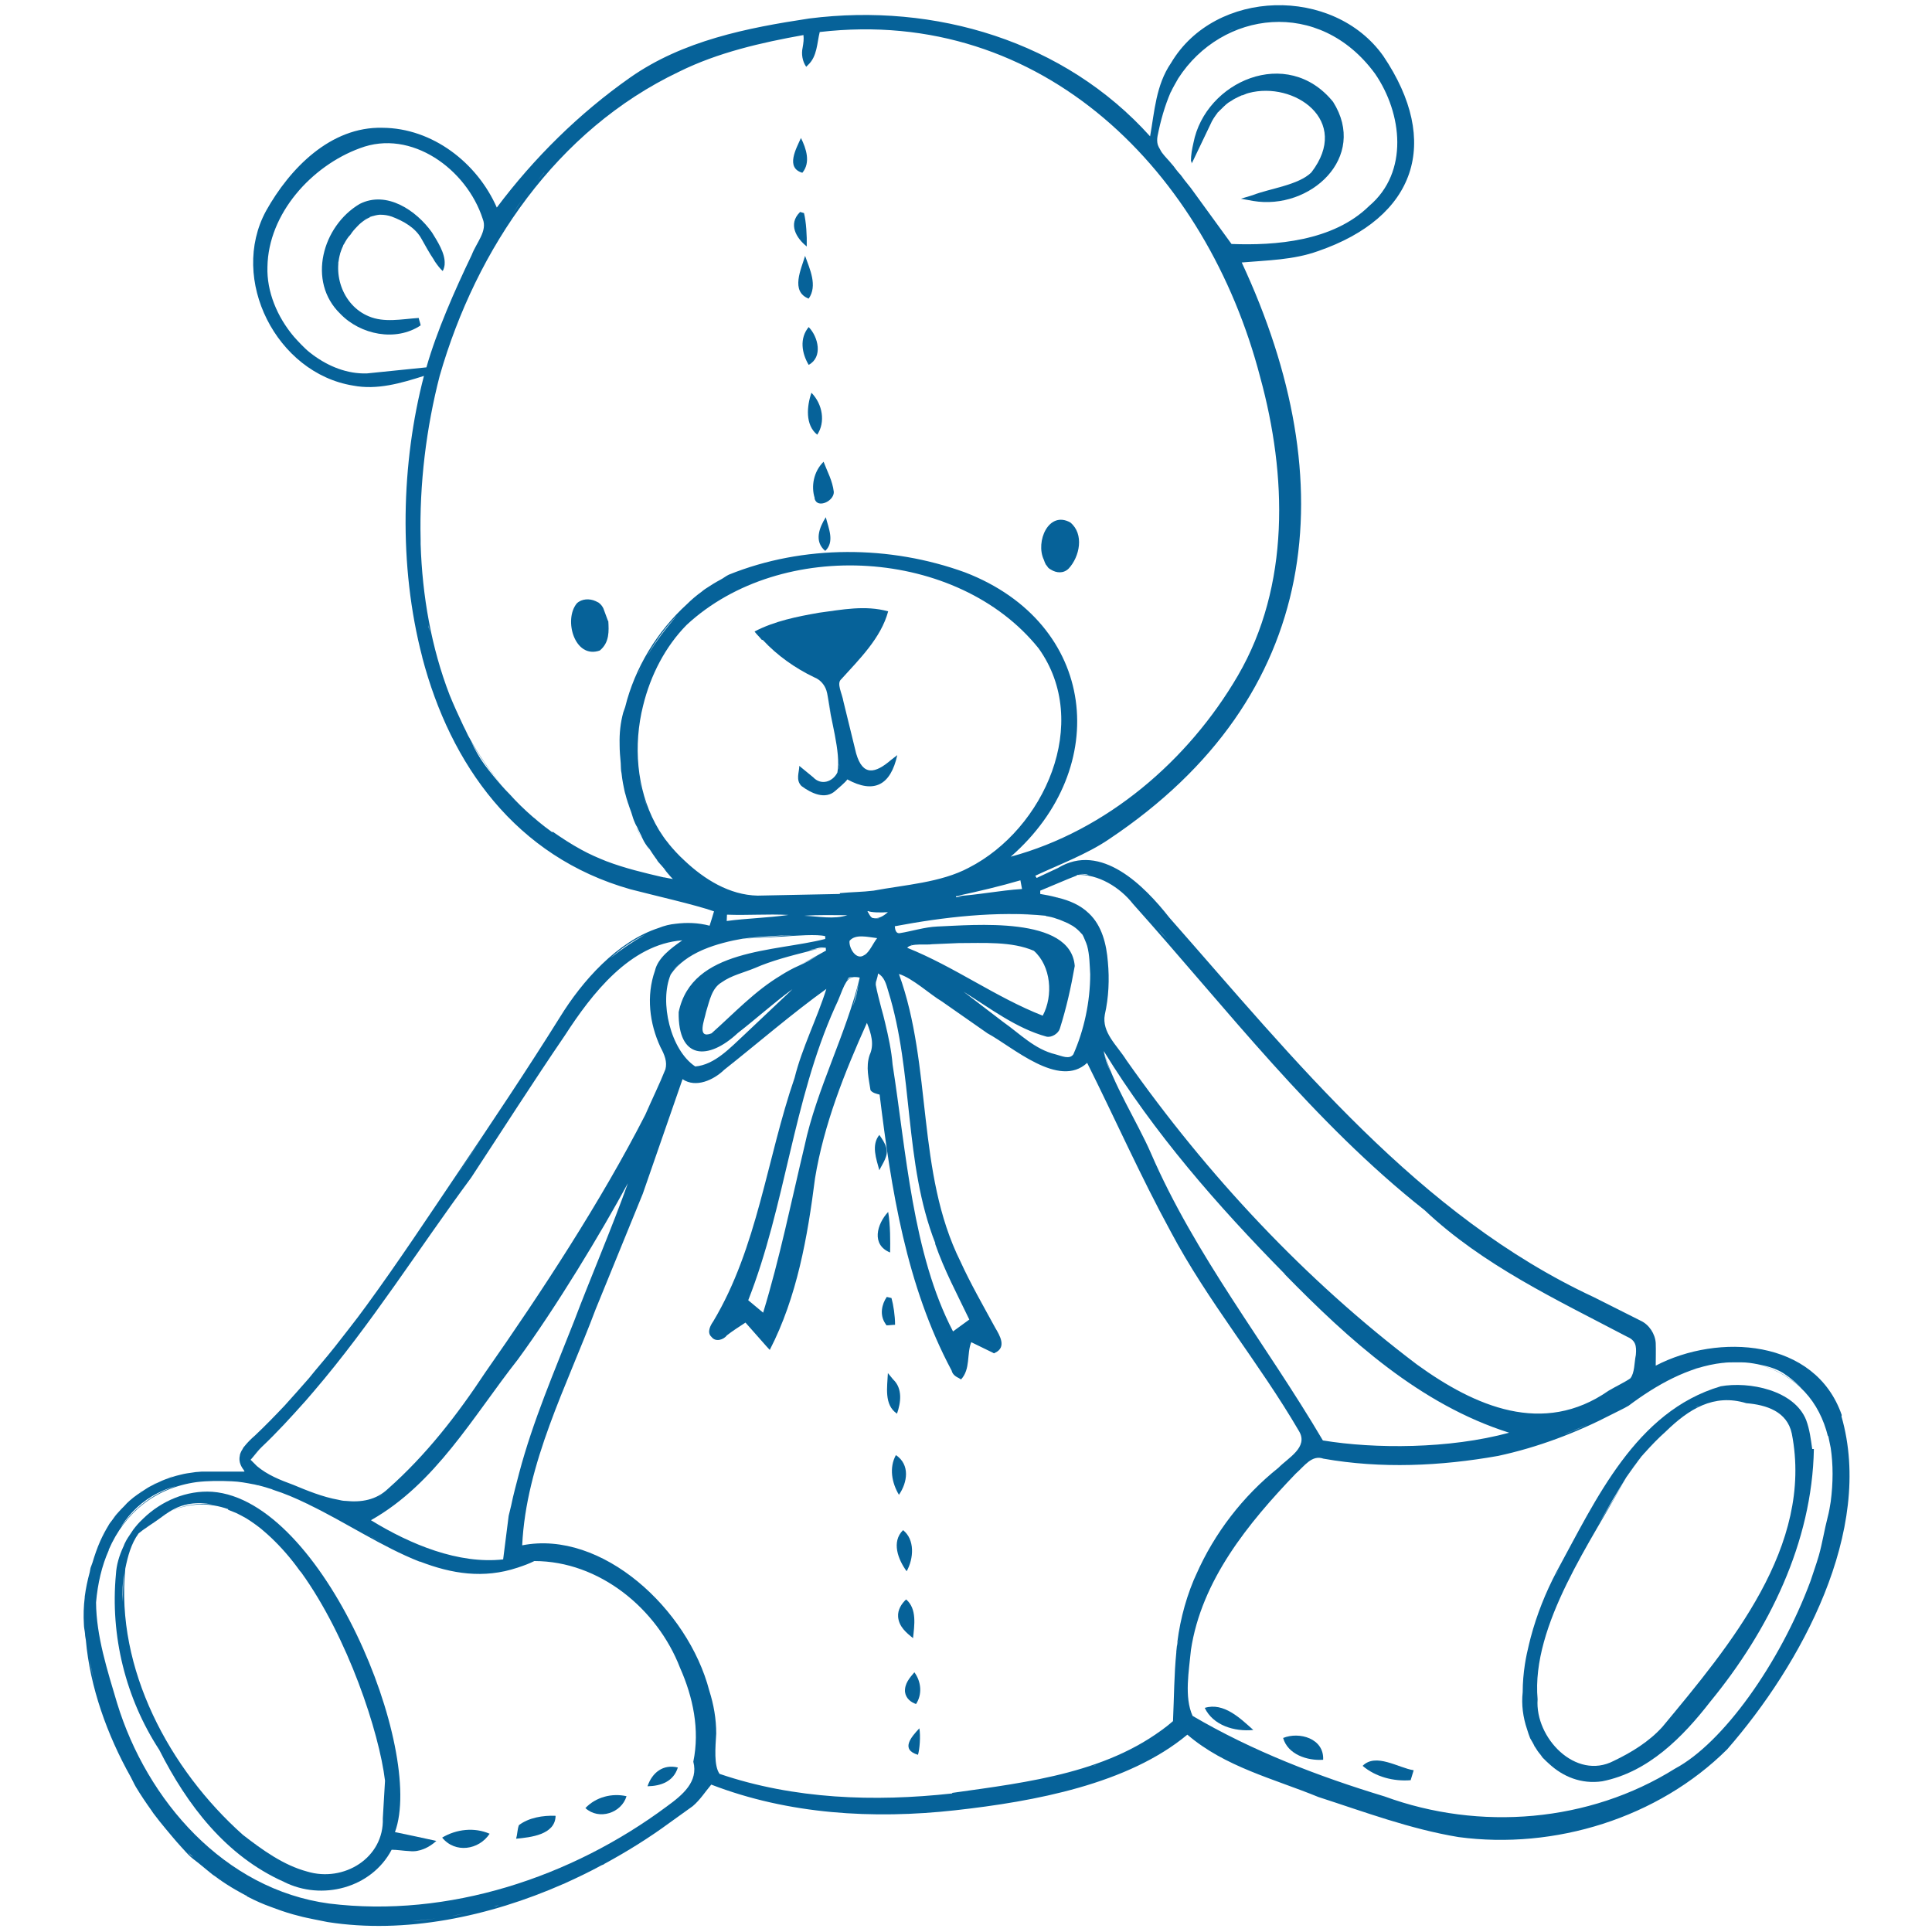 <?xml version="1.0" encoding="UTF-8"?>
<svg id="Layer_1" xmlns="http://www.w3.org/2000/svg" viewBox="0 0 70 70">
  <defs>
    <style>
      .cls-1 {
        fill: #066299;
      }
    </style>
  </defs>
  <path class="cls-1" d="M66.73,51.27c-.96-2.77-4.48-2.97-6.74-1.79,0-.27.01-.54,0-.82-.02-.33-.24-.67-.55-.81,0,0-1.69-.85-1.69-.85-6.34-2.95-10.84-8.6-15.38-13.75-.91-1.16-2.48-2.75-4.04-1.8l-.77.36s-.04-.06-.05-.08c.78-.37,1.88-.78,2.68-1.33,7.72-5.16,8.52-12.91,4.8-20.89.92-.08,1.87-.09,2.76-.41,3.55-1.22,4.48-3.94,2.37-7.07-1.8-2.54-6.09-2.45-7.69.25-.55.8-.6,1.77-.76,2.66C38.57,1.49,33.88.09,29.32.67c-2.25.34-4.58.8-6.49,2.14-1.85,1.3-3.48,2.91-4.83,4.71-.71-1.62-2.33-2.88-4.14-2.89-1.88-.05-3.36,1.47-4.22,3.01-1.35,2.48.38,5.88,3.15,6.33.88.17,1.75-.09,2.57-.35-.82,3.14-.93,6.86-.06,10.19,0,0,0,0,0,.01,1.02,3.88,3.38,7.22,7.54,8.4.84.22,2.35.56,3.03.8,0,0-.14.47-.16.52-.42-.11-.83-.12-1.23-.07-.21.02-.41.07-.61.15-1.51.49-2.78,1.93-3.58,3.23-1.2,1.92-2.46,3.8-3.72,5.67-1.08,1.6-2.15,3.22-3.29,4.78-.21.29-.43.58-.65.86-.33.43-.66.85-1.01,1.26-.14.17-.29.34-.43.52-.29.33-.58.66-.88.99-.35.37-.7.73-1.07,1.08-.14.12-.28.26-.39.4-.03.03-.05.07-.07.11,0,0,0,0-.01.01,0,0,0,0,0,.01,0,0,.01-.01.01-.02-.01.02-.02.04-.03.05,0-.01,0-.02.01-.03,0,.02-.01.03-.02.05-.02.04-.04.08-.05.13,0,0,0,0,0,.01,0,0,0,0,0,0,0,.03,0,.06,0,.09,0-.03,0-.05,0-.08-.04.16,0,.34.14.52-.03-.06-.06-.12-.09-.18.03.07.06.14.12.22-.01-.01-.02-.03-.03-.04.01.02.02.04.03.06,0,0,0,0,0,0,0,0,0,0,0,0,0,0,0,0,0,0,0,0,0,0,0,0-.01,0-1.56,0-1.56,0-.04,0-.08.01-.12.01-.06,0-.12.01-.18.02-.15.02-.3.04-.45.08-.05.01-.11.03-.16.04-.14.04-.27.08-.4.13-.08.03-.15.06-.23.1-.1.04-.19.09-.29.14-.1.05-.19.11-.28.17-.07.05-.14.09-.21.14-.1.07-.19.14-.28.22-.07.06-.13.12-.19.19-.08.08-.15.15-.22.23-.09.1-.17.21-.25.32-.04.05-.08.1-.11.16-.11.18-.22.37-.3.57.08-.2.19-.38.3-.56-.11.18-.21.36-.3.56-.11.25-.2.51-.28.78-.02.06-.05.13-.07.19-.01.05-.02.1-.03.16-.08.29-.14.58-.18.88,0,0,0,.02,0,.03-.04.32-.05.65-.03.98,0,.11.03.22.04.33,0,.08.02.16.03.23.15,1.7.77,3.44,1.63,4.97.06.11.11.23.18.35.18.3.37.58.57.86.02.03.04.06.06.09.15.2.3.39.46.58.09.1.17.21.26.31.09.11.19.22.28.32.12.13.23.26.35.37.1.09.2.16.3.24.13.11.26.21.39.32.09.07.18.15.28.22-.06-.04-.11-.09-.16-.13.11.08.21.16.32.23-.05-.03-.11-.06-.16-.1.06.04.12.07.17.11.22.15.45.29.69.42.07.04.13.07.2.11,0,0-.02-.01-.03-.02.02,0,.03.02.05.03,0,0-.01,0-.02,0,.02.01.04.02.06.03.27.14.54.26.82.36.06.02.13.05.19.07.27.1.55.19.84.26.17.05.35.08.53.12.17.03.33.07.5.1,2.8.44,5.84-.19,8.54-1.38.02,0,.04-.02.07-.03.44-.2.88-.41,1.3-.64.02-.01.05-.02.07-.03.02,0,.04-.02.05-.03.83-.45,1.63-.95,2.35-1.48l.85-.61c.27-.23.45-.52.67-.78,2.8,1.08,5.87,1.26,8.84.93,2.88-.32,6.26-.95,8.41-2.74,1.36,1.17,3.14,1.6,4.75,2.26,1.67.54,3.32,1.16,5.07,1.45,3.48.47,7.24-.69,9.74-3.18,2.67-3.06,5.33-7.92,4.14-12.06ZM42.42,3.34c.04-.09.09-.18.14-.27.04-.08.09-.15.13-.23,1.58-2.45,5.11-2.93,7.13-.17.99,1.44,1.23,3.57-.21,4.79-1.31,1.29-3.42,1.44-4.99,1.38l-1.41-1.94c-.09-.13-.19-.24-.29-.37-.04-.05-.07-.1-.11-.15-.05-.07-.11-.12-.16-.19-.07-.08-.12-.17-.19-.24-.11-.14-.25-.27-.36-.42-.03-.04-.05-.08-.07-.12-.03-.05-.06-.1-.08-.16-.03-.1-.03-.21-.01-.32.11-.56.26-1.09.48-1.6ZM44.49,1.15c.11-.06.23-.11.34-.15-.12.04-.23.1-.34.15ZM45.1.91c.09-.03.19-.05.28-.07-.09.02-.19.04-.28.07ZM41.98,5.33s-.02-.04-.03-.06c0,.02.02.04.03.06ZM66.24,52.02c.03.15.06.29.09.44.09.6.09,1.26,0,1.95-.03.19-.06.37-.11.56-.12.46-.19.93-.32,1.39-.09.31-.2.61-.3.92-1.11,2.99-3.18,5.88-4.91,6.8-3.11,1.95-7.08,2.27-10.52,1.01-2.41-.73-4.8-1.65-6.96-2.92-.31-.68-.13-1.64-.06-2.39.38-2.52,2.08-4.6,3.8-6.39.31-.27.58-.69,1-.54,2.09.37,4.25.27,6.33-.1,1.44-.31,2.84-.84,4.15-1.52.09-.05.19-.09.28-.14.1-.05.2-.1.3-.16,1-.75,2.16-1.41,3.4-1.55,0,0,.01,0,.02,0,.14-.02.28-.02.42-.02.08,0,.16,0,.24,0,.2,0,.4.03.6.07.32.06.65.15.92.32.25.16.47.35.68.56-.41-.39-.93-.7-1.6-.88,1.44.41,2.23,1.37,2.54,2.61ZM65.56,50.56s.07.08.1.12c-.03-.04-.06-.08-.1-.12ZM26.33,33.37c0-.08.01-.15.01-.23.74.03,1.45-.03,2.23.01,0,0,0,0,0,0-.78.11-1.5.12-2.24.22ZM28.57,33.16s0,0,0,0c0,0,0,0,0,0,0,0,0,0,0,0ZM46.54,46.16c2.33,2.38,4.91,4.73,8.14,5.75-2.17.59-4.87.59-6.75.28-2.06-3.5-4.62-6.68-6.24-10.43-.47-1.08-1.41-2.56-1.7-3.68.05.23.14.49.24.74-.11-.23-.2-.48-.24-.74,1.83,2.98,4.11,5.59,6.56,8.08ZM31.61,33.26s-.07-.04-.1-.09c.03.04.06.07.1.09-.09-.05-.12-.15-.18-.24,0,0,0,0,.02-.01.11.05.44.06.72.04-.16.14-.33.25-.56.21.09.02.18,0,.27,0-.08.02-.17.02-.27,0ZM30.9,35.4c-.08.01-.15.05-.2.1,0,0,0-.02.01-.02.04-.07.07-.08.19-.08ZM29.15,41.52c-.48,2.01-.9,4.08-1.5,6.04l-.54-.45c1.35-3.43,1.62-7.22,3.14-10.61.16-.32.24-.59.34-.79.02-.03.03-.06.05-.09.07-.13.16-.2.3-.22.05,0,.12,0,.21.02-.06.28-.09.57-.18.84-.02.07-.05.13-.07.2.1-.34.18-.69.25-1.04-.49,2.05-1.56,4.03-2,6.1ZM31.32,34.6c-.29.22-.57-.25-.54-.51.21-.26.65-.14,1-.1-.16.21-.27.49-.45.61ZM31.78,35.38c-.03.09-.05.17-.06.26,0-.07.03-.15.06-.26ZM31.7,35.69c0,.09.02.18.05.27-.03-.11-.05-.19-.05-.27ZM33.88,45.06c.33.96.81,1.85,1.24,2.75l-.59.43c-1.47-2.81-1.7-6.55-2.19-9.67-.04-.5-.15-1.01-.27-1.51-.04-.18-.09-.36-.14-.54-.07-.28-.15-.56-.2-.84,0-.13.07-.27.08-.38,0-.01,0-.01,0-.03.23.12.3.39.37.63.93,2.98.56,6.21,1.71,9.15ZM33.05,34.23s-.03.01-.05.02c0,0,.02-.01.03-.02,0,0,.01,0,.02,0ZM33.79,34.21s.94-.04.94-.04c.89,0,1.93-.07,2.73.28.62.55.71,1.62.32,2.35-1.69-.66-3.19-1.77-4.91-2.46.14-.18.69-.09.91-.13ZM25.78,37.44c-.55.22-.25-.5-.2-.77.13-.42.21-.87.57-1.08.35-.25.8-.35,1.21-.52.59-.26,1.29-.44,1.92-.6.1-.04.22-.06.34-.08-.09,0-.18.02-.28.03.11-.02.23-.05.34-.08.08-.02.17,0,.25,0-.01,0-.03,0-.04,0,0,0,.02,0,.03,0,0,0,0,.07.01.1l-.99.55s.4-.21.7-.37c-.23.13-.45.27-.7.37-.23.1-.44.22-.65.35,0,0,.01,0,.02-.01-.95.56-1.73,1.4-2.53,2.11ZM57.11,51.79c.13-.06.27-.11.41-.17-.29.13-.58.25-.87.36.15-.07.31-.12.46-.19ZM39.3,33.01s.08.05.12.09c0,0,0,0,0,0-.04-.04-.08-.06-.12-.1ZM37.89,33.19c.13.02.27.05.4.1.06.02.13.04.19.07.07.03.14.06.21.09.06.03.12.07.18.1.11.07.21.16.29.25.01.02.03.03.05.05.04.06.07.14.1.21.03.07.06.14.08.21.09.33.09.69.11,1.03,0,.99-.22,2.02-.61,2.9-.14.2-.42.06-.65,0-.75-.18-1.28-.74-1.89-1.17l-1.44-1.1c.98.61,1.91,1.33,3.01,1.63.19.04.43-.12.48-.29.24-.76.4-1.48.54-2.27-.14-1.83-3.68-1.48-4.99-1.43-.45.02-.91.17-1.35.24-.13.02-.17-.11-.18-.25,1.75-.33,3.7-.56,5.48-.38-.37-.05-.76-.06-1.14-.07.38,0,.76.03,1.14.07ZM38.48,32.57c.1.03.19.07.29.11-.09-.04-.19-.08-.29-.11ZM38.37,33.31s-.01,0-.02,0c0,0,.01,0,.02,0ZM36.97,31.89c.02.11.04.21.06.32-.8.05-1.69.23-2.4.26.07.01.16.01.24.02-.08,0-.15.01-.23.02,0-.01,0-.03,0-.04.84-.18,1.6-.36,2.35-.58ZM23.11,24.43c.06-.15.14-.29.22-.44-.08.14-.15.29-.22.44ZM23.43,23.8c.3-.54.66-1.05,1.1-1.5-.41.47-.79.97-1.1,1.5ZM30.7,33.16c-.49.16-1.04.04-1.56.02.56-.04,1.05-.02,1.56-.02ZM24.68,34.87s0,0,.01,0c-.11.09-.22.2-.31.31.08-.11.18-.21.3-.3ZM18.52,54.55l-.09.37s-.2,1.58-.2,1.58c-1.61.18-3.36-.54-4.79-1.42,2.34-1.32,3.7-3.76,5.32-5.82,1.38-1.88,3.04-4.63,3.99-6.39-.55,1.55-1.4,3.54-1.95,5-.71,1.81-1.49,3.61-1.99,5.5-.1.39-.21.78-.29,1.18ZM60.82,49.82c.06-.03.13-.05.19-.08-.06.03-.13.05-.19.08ZM61.32,49.62c.09-.03.19-.06.28-.08-.09.03-.19.05-.28.08ZM61.91,49.45c.06-.01.13-.02.19-.03-.06.01-.13.02-.19.03ZM39.02,31.7c.77-.04,1.56.45,2.03,1.05,3.41,3.81,6.53,7.91,10.57,11.1,2.11,1.99,4.76,3.23,7.31,4.57.33.14.37.33.34.67-.06.29-.04.65-.2.85-.18.13-.54.3-.79.45-2.37,1.65-4.84.57-6.94-.95-4.05-3.06-7.61-6.88-10.53-11.03-.33-.53-.9-1-.78-1.65.14-.62.17-1.28.11-1.91-.05-.63-.21-1.31-.69-1.76-.31-.3-.7-.46-1.1-.56-.01,0-.02,0-.03-.01-.02,0-.03,0-.05-.01-.19-.05-.39-.09-.58-.12,0,0,0-.12,0-.12.3-.12,1.03-.44,1.33-.55ZM39.07,31.68c.1-.02.2-.02.29,0,.03,0,.06.02.09.03-.13-.02-.25-.04-.38-.03ZM41.94,33.64c.13.14.26.28.38.42-.13-.14-.26-.28-.38-.42ZM11.34,12.86s-.09-.07-.13-.1c-.1-.08-.19-.17-.28-.26-.1-.1-.19-.2-.28-.3-.61-.72-.99-1.64-.96-2.53.03-1.93,1.6-3.66,3.35-4.3,1.86-.71,3.87.76,4.45,2.56.18.44-.23.86-.4,1.31-.62,1.29-1.27,2.77-1.64,4.07l-2.16.22s.22-.02.51-.04c-.17.01-.34.03-.51.04-.71.02-1.38-.25-1.95-.67ZM20.01,30.16s-.01-.01-.02-.02c-1.3-.94-2.29-2.13-3.03-3.49-.06-.13-.12-.25-.18-.37-.17-.36-.34-.73-.49-1.1-.66-1.71-.99-3.58-1.05-5.47,0-.05,0-.1,0-.15-.05-2.04.21-4.08.69-5.94,1.33-4.63,4.24-8.91,8.67-11.02,1.41-.7,3-1.06,4.51-1.33.02.14,0,.29-.03.46-.05.22-.01.49.13.69l.07-.07c.33-.31.32-.79.42-1.19,8.1-.94,14.03,5.09,15.96,12.51.97,3.54,1.09,7.55-.81,10.81-1.79,3.07-4.75,5.62-8.23,6.56,3.69-3.22,3.14-8.45-1.65-10.3-2.72-.99-5.86-1.01-8.56.08-.11.05-.2.13-.3.18-.19.1-.38.22-.56.34-.05.03-.09.07-.13.1-.18.13-.36.28-.52.44-1.09.99-1.9,2.32-2.25,3.74-.02.07-.05.13-.07.2-.1.37-.14.75-.13,1.13,0,.01,0,.03,0,.04,0,.22.02.44.04.66.01.12,0,.25.03.37.05.48.18.95.34,1.41-.06-.17-.11-.33-.15-.5.05.2.12.39.19.58-.01-.03-.02-.06-.03-.08.02.07.05.14.07.22.01.03.02.05.03.08.03.07.06.15.1.22-.01-.03-.02-.07-.04-.1.07.16.15.32.23.48,0-.01-.01-.02-.02-.03.03.06.06.12.09.18,0,0,0,0,0,0,.06.11.14.21.21.31-.02-.03-.04-.07-.06-.11.11.17.22.34.35.51-.01-.01-.03-.03-.04-.04.08.11.18.21.27.31-.06-.06-.11-.13-.17-.19.08.1.17.19.25.29-.03-.03-.06-.06-.09-.09.11.13.21.26.33.38,0,0,0,0,.01,0,0,0,0,0,0,0,0,0,0,0-.01,0,0,0,0,0,0,0-.1-.02-.21-.04-.31-.06,0,0-.01,0-.02,0-.69-.16-1.41-.33-2.09-.59-.3-.12-.6-.25-.89-.41-.36-.2-.7-.41-1.02-.64.32.23.66.44,1.02.64-.37-.2-.72-.43-1.05-.66ZM19.55,29.79c-.15-.12-.3-.23-.44-.35.14.12.29.24.44.35ZM18.79,29.11c-.44-.43-.85-.89-1.23-1.4-.19-.26-.35-.55-.49-.84.47.82,1.04,1.57,1.72,2.24ZM15.85,23.96c-.06-.2-.12-.4-.17-.6.05.2.11.4.17.6ZM15.61,23.05c-.02-.11-.06-.22-.08-.33,0-.05-.01-.1-.02-.15.03.16.06.32.09.48ZM18.56,7.78c.13-.21.26-.41.41-.61-.15.2-.27.4-.41.61ZM19.49,6.53c.07-.08.13-.17.21-.26.01-.01.02-.02.03-.03-.08.1-.16.19-.24.29ZM22.55,28.21c.03.2.06.39.11.58-.04-.19-.08-.39-.11-.58ZM23.17,28.26c.02.11.05.22.07.33-.03-.11-.05-.22-.07-.33ZM23.33,28.89c.04.11.07.23.11.34-.04-.11-.08-.22-.11-.34ZM24.23,30.57s-.02-.03-.04-.05c-.12-.14-.21-.29-.31-.44-.75-1.24-.94-2.79-.64-4.25.02-.09.04-.18.06-.26.27-1.11.81-2.15,1.58-2.93,3.43-3.18,9.83-2.79,12.75.85,1.93,2.69.21,6.55-2.53,7.95-1.01.54-2.33.62-3.45.83-.4.05-.81.05-1.22.09v.03s0,0,0,0l-2.98.06c-1.02-.02-1.93-.59-2.65-1.27-.22-.2-.41-.41-.59-.63ZM26.11,32.12s0,0-.01,0c0,0,0,0,.01,0ZM26.91,34.01c.61-.08,1.24-.11,1.86-.13-.12.01-.24.02-.35.02l-1.51.11s1.51-.08,1.51-.08c.4-.03,1.2-.09,1.48-.01,0,0,0,.07,0,.1-1.82.47-4.83.34-5.31,2.65-.03,1.73,1.07,1.76,2.14.76.67-.52,1.3-1.09,1.98-1.59l-.08.08-.55.52-1.09,1.03c-.52.48-1.09,1.11-1.8,1.17-.89-.59-1.31-2.33-.89-3.33.27-.4.68-.68,1.13-.88.02-.01.04-.02.07-.03.45-.19.95-.31,1.41-.39-.21.03-.43.08-.65.13.22-.05.43-.1.65-.13ZM25.73,34.3s.06-.02.09-.03c-.03,0-.06.02-.09.03ZM13.41,54.34s.05-.01.07-.02c-.02,0-.05.01-.07.02ZM13.69,54.24c.07-.03.14-.08.21-.13-.07.05-.13.1-.21.13ZM13.9,55.92c-.25-.13-.49-.26-.73-.39.24.13.49.26.73.39ZM34.5,64.98c-2.82.31-5.73.21-8.43-.71-.21-.3-.15-.96-.12-1.46,0-.53-.09-1.05-.25-1.55-.77-2.96-3.89-5.84-6.78-5.27.14-2.98,1.62-5.78,2.66-8.55l1.71-4.19,1.44-4.15c.48.33,1.13.03,1.51-.34,1.19-.94,2.46-2.04,3.7-2.93-.33,1.06-.88,2.13-1.15,3.22-1.01,2.93-1.34,6.14-2.95,8.83-.1.14-.24.4-.06.56.15.2.44.1.56-.06.19-.15.44-.31.67-.46l.76.86.12.13c.99-1.92,1.37-4.1,1.64-6.22.32-1.95,1.07-3.83,1.88-5.63.16.4.27.79.1,1.16-.15.44-.03.87.03,1.28.07.1.22.13.33.16.42,3.43.96,6.91,2.61,10,.03.12.11.2.26.27l.08.05c.35-.38.2-.92.37-1.35.16.08.78.38.78.38.05.03.04.03.09,0,.42-.2.16-.63,0-.9-.42-.77-.9-1.61-1.26-2.4-1.61-3.24-1.01-7.06-2.23-10.42.48.14,1.14.75,1.55.99l1.66,1.16c.91.49,2.59,2.02,3.61,1.07,1.01,2.02,1.93,4.1,3.02,6.1,1.35,2.55,3.21,4.76,4.66,7.25.34.58-.4.96-.75,1.32-1.29,1.03-2.32,2.37-2.98,3.87-.03.07-.06.13-.09.2-.34.82-.55,1.69-.63,2.59,0,0,0,.02,0,.03-.08.8-.08,1.6-.12,2.49-.25.22-.53.42-.82.61.28-.18.56-.39.82-.61-2.2,1.87-5.24,2.21-8,2.6ZM41.56,63.06c-.25.16-.51.3-.78.43.27-.13.53-.27.78-.43ZM40.65,63.55c-.27.13-.54.24-.83.35.28-.1.56-.22.83-.35ZM39.7,63.95s-.04.02-.06.02c-.05.02-.11.03-.17.05.07-.02.15-.04.22-.07ZM42.88,58.46s-.02.09-.03.13c.01-.04.02-.09.03-.13ZM42.69,59.4c-.01.08-.03.17-.04.25,0-.08.02-.17.04-.25ZM22.12,34.71c.38-.34.8-.63,1.24-.84-.44.25-.85.53-1.24.84ZM11.06,50.77c.1-.12.21-.24.31-.36,2.08-2.43,3.8-5.17,5.7-7.74,1.13-1.72,2.24-3.46,3.4-5.16.97-1.5,2.36-3.3,4.25-3.44-.41.29-.88.63-.99,1.1-.32.91-.2,1.91.2,2.77.15.28.25.53.18.8-.21.53-.49,1.1-.73,1.65-1.6,3.13-3.77,6.44-5.8,9.34-1.01,1.53-2.14,2.99-3.52,4.21-.43.41-.97.5-1.54.44-.09,0-.18-.02-.26-.04-.57-.1-1.15-.34-1.63-.54-.49-.18-.94-.36-1.32-.68-.07-.07-.14-.14-.21-.21,0,0-.02-.01-.02-.02,0,0,.41-.47.41-.47,0,0-.23.26-.34.38.12-.14.22-.27.34-.38.44-.42.85-.87,1.25-1.32-.4.45-.82.9-1.25,1.32.55-.52,1.06-1.08,1.56-1.64ZM9.46,53.82s-.09-.02-.13-.03c.04,0,.09.02.13.03ZM9.2,53.78c.19.04.38.09.56.15.05.01.1.03.14.05.41.13.81.3,1.22.5.02,0,.04.02.06.03,1.35.65,2.67,1.54,4.02,2.07,0,0,.02,0,.02,0,1.14.44,2.3.63,3.53.22.02,0,.04-.02.06-.02.18-.06.37-.13.55-.22,2.35,0,4.45,1.72,5.28,3.87.47,1.06.72,2.24.48,3.4.19.72-.38,1.2-.96,1.62-3.45,2.57-7.92,4.05-12.23,3.52-3.8-.51-6.61-3.73-7.69-7.27-.35-1.18-.75-2.41-.76-3.64.06-.69.21-1.33.46-1.89,0,0,0-.01,0-.02.58-1.34,1.68-2.24,3.18-2.45.42-.05.85-.05,1.28-.03.27.01.53.06.79.11ZM4.4,55.29c.32-.49.75-.91,1.33-1.2.22-.11.43-.19.66-.25-.82.26-1.49.77-1.99,1.46ZM16.6,42.52c.3-.44.59-.89.89-1.33-.5.76-1.01,1.51-1.52,2.26.21-.31.42-.62.63-.93ZM10.73,50.48s-.09.1-.13.15c.04-.05.09-.1.13-.15ZM7.3,53.3s.05,0,.11,0c-.05,0-.1,0-.14,0,.01,0,.02,0,.03,0ZM6.86,53.35c-.08.01-.15.02-.23.04.08-.02.15-.03.23-.04ZM6.28,53.48c-.07.02-.15.05-.22.07.07-.03.15-.05.22-.07ZM5.69,53.71c-.05.02-.1.05-.15.08.05-.03.1-.05.15-.08ZM5.15,54.01s-.07.05-.11.07c.04-.03.07-.05.11-.07ZM4.68,54.37s-.08.08-.12.12c.04-.04.08-.08.12-.12ZM4.28,54.78c-.07.08-.14.17-.2.26.07-.09.13-.18.2-.26ZM3.45,61.04c-.08-.31-.16-.62-.22-.93.07.31.14.62.22.93ZM4.04,62.86s.02.05.03.07c0-.02-.02-.05-.03-.07ZM3.48,61.14c.08.3.17.6.27.89-.1-.29-.19-.59-.27-.89ZM6.91,67.22s-.07-.08-.11-.12c.07.07.14.13.21.2-.03-.03-.07-.05-.1-.08ZM14.92,69.61c.29-.03.58-.06.87-.1-.29.04-.58.08-.87.1ZM17.89,69.08c.06-.02.13-.04.19-.05-.06.02-.13.04-.19.05ZM16.06,69.47c.33-.05.65-.12.97-.18-.32.07-.65.13-.97.18Z"/>
  <path class="cls-1" d="M8.69,52.71s0,0,0,0c0,0,0,0,0,0Z"/>
  <path class="cls-1" d="M29.61,34.39c.09,0,.18-.03.27-.03-.07,0-.17.02-.27.03Z"/>
  <path class="cls-1" d="M28.31,35.33c.2-.12.41-.24.63-.33-.22.09-.43.21-.63.33Z"/>
  <path class="cls-1" d="M23.05,29.98c.05.12.12.24.18.35-.06-.12-.12-.23-.18-.35Z"/>
  <path class="cls-1" d="M23.53,30.83c.08.12.16.24.25.36-.09-.12-.17-.24-.25-.36Z"/>
  <path class="cls-1" d="M22.03,22.5l-.17-.46c-.04-.08-.09-.14-.14-.18-.02-.02-.05-.04-.08-.05-.02-.01-.04-.02-.06-.03-.22-.1-.5-.09-.68.08-.49.59-.08,2.03.83,1.71.36-.29.33-.72.31-1.07Z"/>
  <path class="cls-1" d="M37.9,20.46s.05.07.08.11c.03.03.06.05.1.07.19.12.45.15.64-.04.4-.43.57-1.25.06-1.67-.79-.44-1.27.7-.96,1.35.02.07.05.13.08.19Z"/>
  <path class="cls-1" d="M29.51,18.05s.02.08.05.11c.02.03.04.04.07.06,0,0,0,0,0,0,.21.1.59-.13.58-.4-.05-.41-.23-.72-.37-1.09-.36.35-.46.89-.32,1.32Z"/>
  <path class="cls-1" d="M29.61,15.75c.3-.45.2-1.1-.21-1.52-.17.49-.23,1.17.21,1.52Z"/>
  <path class="cls-1" d="M29.3,13.22c.52-.28.35-1.01,0-1.37-.34.41-.25.95,0,1.37Z"/>
  <path class="cls-1" d="M29.3,10.82c.33-.47.04-1.07-.13-1.55-.14.48-.54,1.29.13,1.55Z"/>
  <path class="cls-1" d="M29.9,19.96c.35-.33.12-.82.02-1.22-.24.38-.43.88-.02,1.22Z"/>
  <path class="cls-1" d="M29.07,6.26c.31-.37.14-.88-.05-1.26-.17.38-.57,1.08.05,1.26Z"/>
  <path class="cls-1" d="M28.99,7.68s-.02.02-.02.02c-.41.42-.13.92.26,1.23.01-.39-.02-.89-.1-1.21,0,0-.14-.04-.14-.04Z"/>
  <path class="cls-1" d="M32.72,55.44c-.43.42-.18,1.07.13,1.49.26-.47.3-1.15-.13-1.49Z"/>
  <path class="cls-1" d="M33.08,59.36c.05-.47.15-1.07-.25-1.41-.16.15-.31.37-.29.63.03.36.3.58.55.78Z"/>
  <path class="cls-1" d="M32.36,49.98s-.19-.23-.19-.23c-.02.49-.15,1.15.33,1.47.14-.4.21-.91-.14-1.24Z"/>
  <path class="cls-1" d="M32.46,52.72c-.25.46-.15,1,.11,1.44.31-.45.41-1.09-.11-1.44Z"/>
  <path class="cls-1" d="M32.25,45.38s0,0,0,0h0c.01-.37.01-1.01-.07-1.47-.41.44-.62,1.19.07,1.47Z"/>
  <path class="cls-1" d="M32.79,61.3c.03.24.22.38.4.44,0,0,0,0,0,0h0c.23-.35.19-.81-.06-1.15-.17.2-.36.41-.34.71Z"/>
  <path class="cls-1" d="M32.3,47.03s-.16-.04-.17-.04c-.18.26-.27.65-.05.97l.04.06c.09,0,.22-.02.31-.02,0-.33-.06-.72-.13-.97Z"/>
  <path class="cls-1" d="M32.11,41.58c-.04-.16-.16-.33-.25-.46-.3.37-.11.87,0,1.28.12-.25.34-.52.25-.82Z"/>
  <path class="cls-1" d="M33.26,63.58c.06-.19.1-.68.05-.96-.3.32-.69.77-.05.96Z"/>
  <path class="cls-1" d="M62.34,50.23c-3.08.91-4.52,4.11-5.94,6.71-.4.76-.72,1.56-.94,2.39-.02.08-.04.16-.06.24-.06.24-.11.48-.15.73-.05.33-.08.67-.08,1.01-.05.45.01.91.16,1.35.03.11.07.21.11.32.02.04.05.08.07.12.02.03.03.06.05.09.01.02.02.04.03.06,0,.02.02.03.03.05.06.1.12.19.2.28,0,.01.01.02.02.03,0,0-.01-.02-.02-.03.02.03.05.06.07.09-.02-.02-.04-.04-.06-.06.03.04.06.07.09.1.07.07.14.14.21.2.5.46,1.16.74,1.92.63,1.67-.33,2.92-1.6,3.92-2.89,2.11-2.57,3.69-5.76,3.75-9.15,0,0-.03,0-.06,0-.05-.35-.09-.7-.22-1.05-.43-1.08-2.06-1.41-3.11-1.22ZM61.93,50.78s-.07.02-.1.04c.03-.01.07-.03.1-.04ZM61.57,50.92c-.05.03-.11.06-.16.08.05-.03.11-.06.16-.08ZM58.92,53.53c.18-.3.39-.57.61-.83-.22.28-.42.56-.61.83.19-.31.41-.6.65-.87,0,0,.01-.02.02-.02.24-.27.49-.53.76-.77.83-.81,1.74-1.39,2.92-1.03.73.06,1.48.3,1.65,1.1.8,4.08-2.25,7.69-4.69,10.63-.48.53-1.11.92-1.76,1.23-1.38.72-2.86-.84-2.76-2.23-.24-2.7,1.99-5.79,3.21-8.04-.29.52-.63,1.08-.99,1.67.32-.56.65-1.12.99-1.67ZM56.19,58.5s0,0,0,0c0,0,0,0,0,0ZM56.51,56.8c-.06.11-.11.22-.17.33.05-.11.11-.22.17-.33ZM55.19,61.86s0,.04,0,.06c0-.02,0-.04,0-.06Z"/>
  <path class="cls-1" d="M46.49,62.97c.17.6.88.83,1.45.79.04-.77-.86-1.03-1.45-.79Z"/>
  <path class="cls-1" d="M43.65,61.88c.3.63,1.07.87,1.76.8-.47-.42-1.07-1.01-1.76-.8Z"/>
  <path class="cls-1" d="M49.37,63.98c.47.4,1.12.57,1.74.52.03-.1.08-.26.11-.36-.56-.09-1.37-.64-1.85-.16Z"/>
  <path class="cls-1" d="M5.18,55.03s-.02.02-.03.03c-.12.11-.22.23-.32.36-.03.04-.05.08-.08.12-.08.12-.16.23-.22.36-.03.05-.04.11-.07.16-.14.31-.24.63-.26.98-.03.38-.03.76-.02,1.14-.01-.38-.01-.76.02-1.14-.21,2.22.35,4.49,1.57,6.36,1.01,2,2.41,3.84,4.51,4.78,1.38.7,3.18.23,3.91-1.16.21,0,.42.04.66.05.34.04.7-.13.96-.37-.13-.03-1.34-.29-1.5-.32,1.09-2.96-2.59-12.03-6.62-12.33-.93-.06-1.84.33-2.5.97ZM8.26,54.7c.1.04.2.08.3.12.12.06.24.12.36.19.1.06.2.13.3.2.11.08.22.16.32.25.09.08.19.16.28.25.37.35.72.75,1.04,1.2.02.02.04.05.06.07,1.69,2.35,2.82,5.79,3.03,7.54,0,.04-.08,1.36-.08,1.36.05,1.44-1.42,2.33-2.74,1.93-.86-.23-1.62-.78-2.33-1.33-2.66-2.37-4.62-6.02-4.26-9.65.09-.44.21-.9.48-1.27,0,0,0,0,0,0,.18-.15.38-.28.59-.42.18-.12.35-.26.53-.37.49-.31,1.01-.36,1.55-.26-.5-.06-1.02.01-1.55.26.74-.33,1.45-.33,2.13-.09ZM5.22,55.41s.03-.03.05-.04c.04-.02.07-.05.11-.07-.06.04-.11.08-.17.11ZM4.45,58.04c-.02-.35-.01-.7.04-1.04-.03.35-.04.7-.04,1.04ZM4.26,59.19c-.03-.19-.05-.38-.07-.58.01.19.04.38.07.58Z"/>
  <path class="cls-1" d="M20.13,65.79s0,0,0,0c0,0,0,0,0,0h0s0,0,0,0c-.46-.02-.98.07-1.33.34-.06.17-.05.32-.1.49.52-.05,1.42-.14,1.43-.83Z"/>
  <path class="cls-1" d="M17.74,66.44c-.55-.24-1.2-.17-1.72.14.47.58,1.33.45,1.72-.14Z"/>
  <path class="cls-1" d="M22.7,65.08c-.53-.12-1.11.03-1.49.43.49.45,1.31.18,1.49-.43Z"/>
  <path class="cls-1" d="M24.56,64.04c-.53-.13-.93.18-1.1.68.49-.01.94-.17,1.1-.68Z"/>
  <path class="cls-1" d="M27.63,23.18s0,0,.01.01c.52.56,1.17,1.02,1.86,1.35.21.08.37.26.44.47.02.07.04.14.05.22.04.22.08.44.12.67-.05-.24-.1-.47-.12-.67.08.79.49,2.02.35,2.76-.17.34-.59.48-.88.17-.04-.03-.47-.39-.5-.41,0,.23-.14.51.08.73.35.26.86.51,1.23.17.08-.07.38-.32.43-.41.97.53,1.57.21,1.81-.88,0,0-.22.17-.22.17-.58.5-1.03.6-1.27-.23,0,0-.46-1.88-.46-1.88-.05-.3-.26-.66-.08-.81.65-.72,1.44-1.49,1.7-2.46-.84-.23-1.67-.06-2.5.05-.8.14-1.61.3-2.34.68,0,0,.02.03.02.03.07.09.15.16.22.25,0,0,.02.02.03.03ZM30.4,27.92c.01-.1.01-.22,0-.33,0,.04,0,.08.01.13,0,.08,0,.15-.02.21ZM27.42,22.91s0,0,0,0c0,0,0,0,0,0,0,0,0,0,0,0Z"/>
  <path class="cls-1" d="M43.17,5.9s0,0,0,.01h0s0,0,0-.01c0,0,0,0,0,0,0,0,0,0,0,0,0,0,0,0,0,0v.02s.02-.02.02-.02l.66-1.38c.07-.17.17-.31.27-.44,0,0,0,0-.01.01,0,0,.01-.02.02-.03,0,0,0,0,0,.01.04-.05.08-.08.12-.12.03-.03.05-.05.08-.08.06-.06.13-.12.2-.17-.02.02-.05.03-.07.05.03-.02.06-.04.09-.06,0,0,0,0-.01.01.02-.02.05-.03.08-.05.04-.03.09-.06.13-.08.08-.04.16-.08.25-.12-.05.02-.1.03-.15.06.06-.03.12-.05.18-.07-.01,0-.02.01-.03.02.03-.01.07-.03.1-.04.05-.02.09-.04.14-.05,1.64-.44,3.73.99,2.27,2.88-.47.46-1.51.58-2.12.82l-.43.13s.44.08.44.08c2.07.35,4.17-1.58,2.9-3.59-1.66-2.05-4.63-.74-5.06,1.49-.05.22-.09.43-.09.65,0,.01.02.03.03.06ZM45.47,3.33c-.08.01-.16.03-.24.05.08-.02.16-.04.24-.05Z"/>
  <path class="cls-1" d="M12.46,8.85c.07-.13.14-.25.24-.35.03-.05.07-.1.11-.15.03-.03.05-.06.08-.09.15-.17.33-.31.52-.39-.02,0-.03,0-.05.01.09-.04.19-.07.3-.09-.08.01-.17.04-.24.07.11-.04.22-.07.33-.08,0,0,.02,0,.03,0,.14,0,.28.02.42.07.42.16.85.4,1.07.8.13.23.28.51.45.76,0,.01.02.03.02.04,0,0,.02.02.02.03.09.13.18.25.28.34.04-.07.06-.15.07-.23,0,0,0-.01,0-.02,0,0,0,0,0,0,.03-.39-.27-.84-.46-1.15-.56-.79-1.64-1.53-2.62-1.03-1.35.8-1.91,2.81-.7,3.98.73.76,2.01,1.02,2.91.42,0-.04-.04-.15-.05-.19l-.02-.08c-.61.04-1.25.18-1.81-.06-.97-.4-1.37-1.63-.93-2.55,0-.02.01-.03.02-.05ZM13.16,8c.06-.05.12-.09.19-.12-.07.03-.13.08-.19.12ZM13.84,7.78s.03,0,.05,0c-.02,0-.03,0-.05,0ZM16.06,9.78s0,0,0,0c0,0,0-.01,0-.02,0,0,0,.02,0,.02ZM12.23,9.56s.01-.07.02-.1c0,.03-.01.07-.02.1ZM12.32,9.18s.01-.03.02-.04c0,.01-.01.03-.02.04Z"/>
</svg>